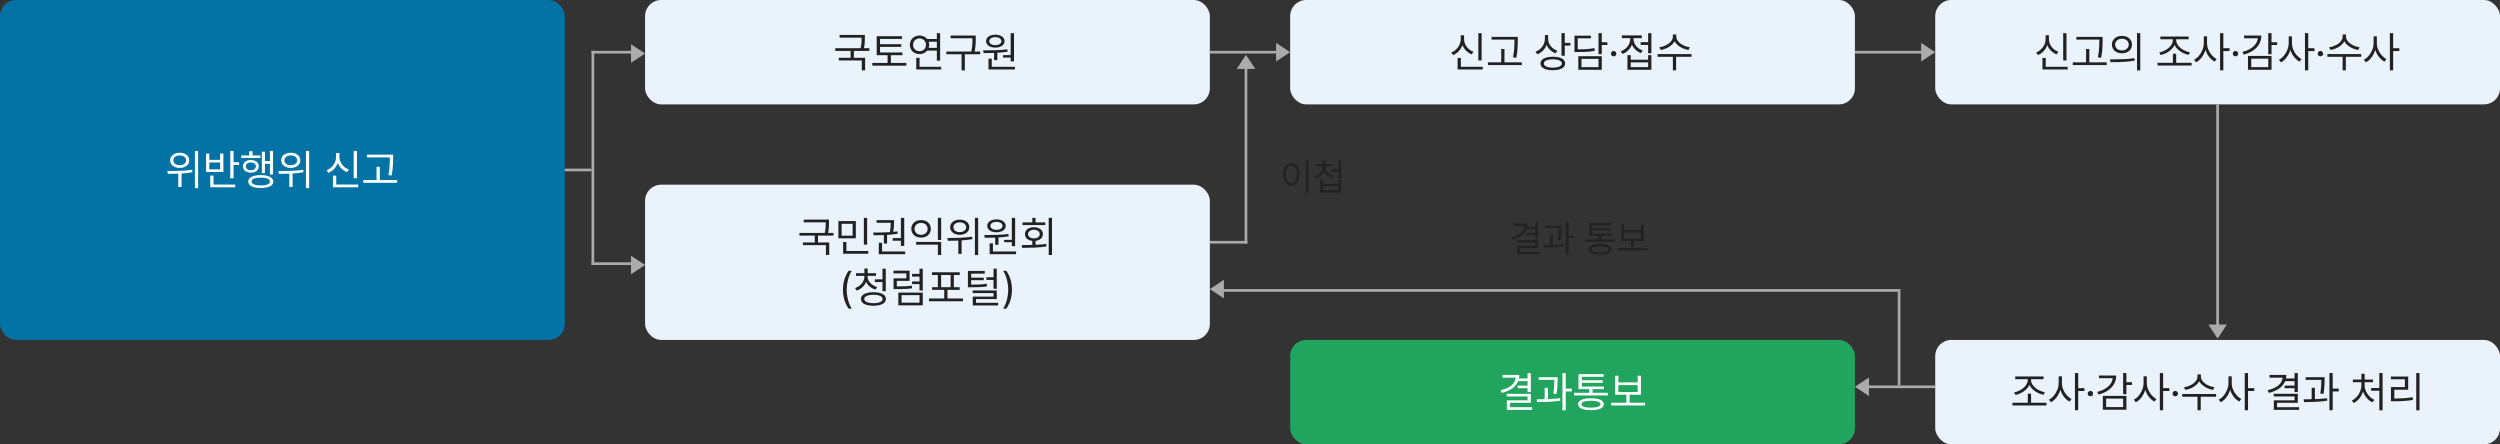 <svg width="934" height="166" viewBox="0 0 934 166" fill="none" xmlns="http://www.w3.org/2000/svg">
<rect x="0" y="0" width="934" height="166" fill="#333333" stroke="none"/>
<rect width="211" height="127" rx="6" fill="#0373A5"/>
<path d="M72.818 70.282V56.392H74.022V70.282H72.818ZM67.138 62.735C66.453 62.739 65.84 62.621 65.298 62.381C64.761 62.142 64.339 61.807 64.033 61.376C63.731 60.945 63.58 60.451 63.58 59.895C63.58 59.335 63.731 58.84 64.033 58.409C64.339 57.978 64.761 57.645 65.298 57.409C65.84 57.169 66.453 57.052 67.138 57.055C67.823 57.052 68.436 57.169 68.978 57.409C69.519 57.645 69.943 57.978 70.249 58.409C70.554 58.84 70.707 59.335 70.707 59.895C70.707 60.451 70.554 60.945 70.249 61.376C69.943 61.807 69.519 62.142 68.978 62.381C68.436 62.621 67.823 62.739 67.138 62.735ZM67.138 58.061C66.681 58.057 66.273 58.133 65.912 58.287C65.554 58.442 65.274 58.659 65.072 58.939C64.869 59.219 64.77 59.538 64.773 59.895C64.77 60.252 64.869 60.571 65.072 60.851C65.274 61.127 65.554 61.343 65.912 61.497C66.273 61.648 66.681 61.722 67.138 61.718C67.602 61.722 68.015 61.648 68.376 61.497C68.74 61.343 69.024 61.127 69.227 60.851C69.433 60.571 69.536 60.252 69.536 59.895C69.536 59.538 69.433 59.219 69.227 58.939C69.024 58.659 68.74 58.442 68.376 58.287C68.011 58.133 67.599 58.057 67.138 58.061ZM71.879 64.348C70.696 64.565 69.348 64.724 67.834 64.823V69.84H66.608V64.889C65.584 64.934 64.28 64.96 62.696 64.967L62.53 63.928C64.221 63.928 65.842 63.895 67.392 63.829C68.947 63.759 70.412 63.623 71.79 63.42L71.879 64.348ZM87.254 56.392V60.591H89.342V61.63H87.254V66.591H86.027V56.392H87.254ZM82.237 57.387H83.452V64.249H76.988V57.387H78.193V59.729H82.237V57.387ZM78.193 63.254H82.237V60.702H78.193V63.254ZM78.557 65.597H79.773V68.945H87.894V69.961H78.557V65.597ZM100.85 61.188H98.982V64.68H97.833V56.657H98.982V60.171H100.85V56.381H102.01V65.177H100.85V61.188ZM94.33 58.05H97.269V59.033H90.142V58.05H93.115V56.481H94.33V58.05ZM96.706 62.149C96.702 62.621 96.573 63.035 96.319 63.392C96.069 63.749 95.717 64.026 95.264 64.221C94.815 64.416 94.297 64.514 93.712 64.514C93.133 64.514 92.619 64.416 92.17 64.221C91.721 64.026 91.371 63.749 91.12 63.392C90.87 63.035 90.746 62.621 90.75 62.149C90.746 61.674 90.87 61.258 91.12 60.901C91.371 60.54 91.721 60.261 92.17 60.066C92.619 59.871 93.133 59.773 93.712 59.773C94.297 59.773 94.815 59.871 95.264 60.066C95.717 60.261 96.069 60.54 96.319 60.901C96.573 61.258 96.702 61.674 96.706 62.149ZM91.844 62.149C91.844 62.433 91.921 62.685 92.076 62.906C92.234 63.123 92.456 63.293 92.739 63.414C93.023 63.536 93.347 63.597 93.712 63.597C94.08 63.597 94.406 63.536 94.689 63.414C94.973 63.293 95.194 63.123 95.352 62.906C95.511 62.685 95.59 62.433 95.59 62.149C95.59 61.862 95.511 61.608 95.352 61.387C95.194 61.166 94.973 60.995 94.689 60.873C94.406 60.751 94.08 60.691 93.712 60.691C93.347 60.691 93.023 60.751 92.739 60.873C92.456 60.995 92.234 61.166 92.076 61.387C91.921 61.608 91.844 61.862 91.844 62.149ZM97.424 65.409C98.397 65.409 99.231 65.505 99.927 65.696C100.627 65.884 101.161 66.16 101.529 66.525C101.901 66.886 102.087 67.324 102.087 67.84C102.087 68.344 101.901 68.775 101.529 69.133C101.161 69.494 100.627 69.768 99.927 69.956C99.227 70.144 98.393 70.238 97.424 70.238C96.452 70.238 95.616 70.144 94.916 69.956C94.216 69.768 93.68 69.494 93.308 69.133C92.94 68.775 92.757 68.344 92.761 67.84C92.757 67.324 92.94 66.886 93.308 66.525C93.68 66.16 94.214 65.884 94.91 65.696C95.61 65.505 96.448 65.409 97.424 65.409ZM97.424 69.276C98.139 69.28 98.754 69.225 99.269 69.111C99.785 68.996 100.179 68.832 100.452 68.619C100.728 68.401 100.868 68.142 100.872 67.84C100.868 67.527 100.728 67.26 100.452 67.039C100.179 66.818 99.785 66.65 99.269 66.536C98.754 66.422 98.139 66.367 97.424 66.37C96.702 66.367 96.082 66.422 95.562 66.536C95.047 66.65 94.653 66.818 94.38 67.039C94.107 67.26 93.973 67.527 93.977 67.84C93.973 68.138 94.107 68.396 94.38 68.613C94.656 68.831 95.052 68.996 95.568 69.111C96.087 69.225 96.706 69.28 97.424 69.276ZM114.302 70.282V56.392H115.506V70.282H114.302ZM108.622 62.735C107.937 62.739 107.324 62.621 106.783 62.381C106.245 62.142 105.823 61.807 105.518 61.376C105.215 60.945 105.064 60.451 105.064 59.895C105.064 59.335 105.215 58.84 105.518 58.409C105.823 57.978 106.245 57.645 106.783 57.409C107.324 57.169 107.937 57.052 108.622 57.055C109.308 57.052 109.921 57.169 110.462 57.409C111.004 57.645 111.427 57.978 111.733 58.409C112.039 58.84 112.192 59.335 112.192 59.895C112.192 60.451 112.039 60.945 111.733 61.376C111.427 61.807 111.004 62.142 110.462 62.381C109.921 62.621 109.308 62.739 108.622 62.735ZM108.622 58.061C108.166 58.057 107.757 58.133 107.396 58.287C107.039 58.442 106.759 58.659 106.556 58.939C106.354 59.219 106.254 59.538 106.258 59.895C106.254 60.252 106.354 60.571 106.556 60.851C106.759 61.127 107.039 61.343 107.396 61.497C107.757 61.648 108.166 61.722 108.622 61.718C109.087 61.722 109.499 61.648 109.86 61.497C110.225 61.343 110.508 61.127 110.711 60.851C110.917 60.571 111.02 60.252 111.02 59.895C111.02 59.538 110.917 59.219 110.711 58.939C110.508 58.659 110.225 58.442 109.86 58.287C109.495 58.133 109.083 58.057 108.622 58.061ZM113.363 64.348C112.181 64.565 110.832 64.724 109.319 64.823V69.84H108.092V64.889C107.068 64.934 105.764 64.96 104.181 64.967L104.015 63.928C105.705 63.928 107.326 63.895 108.877 63.829C110.431 63.759 111.897 63.623 113.274 63.42L113.363 64.348ZM132.135 56.392H133.361V66.58H132.135V56.392ZM126.196 60.84C125.894 61.698 125.439 62.453 124.831 63.105C124.227 63.753 123.52 64.241 122.709 64.569L122.035 63.608C122.728 63.339 123.341 62.947 123.875 62.431C124.409 61.915 124.824 61.322 125.118 60.652C125.413 59.982 125.56 59.284 125.56 58.558V57.166H126.809V58.558C126.805 59.254 126.951 59.921 127.245 60.558C127.54 61.195 127.952 61.755 128.483 62.238C129.017 62.716 129.626 63.081 130.312 63.331L129.671 64.315C128.864 64.002 128.159 63.545 127.555 62.945C126.954 62.341 126.501 61.639 126.196 60.84ZM125.615 65.641V68.945H133.792V69.961H124.389V65.641H125.615ZM145.631 58.801H137.068V57.785H146.858V59.166V59.287C146.854 60.053 146.841 60.716 146.819 61.276C146.801 61.836 146.755 62.481 146.681 63.21C146.607 63.939 146.493 64.727 146.339 65.575L145.101 65.431C145.259 64.632 145.375 63.875 145.449 63.16C145.526 62.446 145.574 61.81 145.593 61.254C145.615 60.698 145.628 60.042 145.631 59.287V59.166V58.801ZM141.897 62.315V67.276H148.383V68.304H135.72V67.276H140.681V62.315H141.897Z" fill="white"/>
<rect x="241" width="211" height="39" rx="6" fill="#EAF3FB"/>
<path d="M324.782 19.022H319.003V21.586H323.202V26.271H321.964V22.591H313.378V21.586H317.787V19.022H312.064V18.017H321.539C321.697 17.269 321.797 16.604 321.837 16.022C321.878 15.437 321.898 14.783 321.898 14.061H313.677V13.055H323.113V14.061C323.113 14.786 323.093 15.444 323.052 16.033C323.016 16.619 322.92 17.28 322.765 18.017H324.782V19.022ZM332.831 20.613V23.508H338.61V24.525H325.892V23.508H331.604V20.613H327.538V13.519H336.986V14.536H328.776V16.514H336.687V17.508H328.776V19.608H337.14V20.613H332.831ZM346.41 18.901C346.083 19.313 345.67 19.635 345.173 19.867C344.676 20.099 344.132 20.215 343.543 20.215C342.858 20.215 342.241 20.068 341.692 19.773C341.143 19.475 340.712 19.063 340.399 18.536C340.09 18.009 339.937 17.413 339.941 16.746C339.937 16.079 340.09 15.482 340.399 14.956C340.712 14.425 341.143 14.013 341.692 13.718C342.241 13.42 342.858 13.269 343.543 13.265C344.129 13.269 344.666 13.385 345.156 13.613C345.65 13.842 346.062 14.16 346.394 14.569H350.007V12.392H351.234V22.657H350.007V18.901H346.41ZM341.112 16.746C341.112 17.203 341.215 17.613 341.421 17.978C341.631 18.339 341.921 18.622 342.289 18.829C342.661 19.031 343.079 19.133 343.543 19.133C343.996 19.133 344.405 19.031 344.77 18.829C345.138 18.622 345.427 18.339 345.637 17.978C345.847 17.613 345.952 17.203 345.952 16.746C345.952 16.293 345.847 15.886 345.637 15.525C345.427 15.164 345.138 14.88 344.77 14.674C344.405 14.468 343.996 14.363 343.543 14.359C343.079 14.363 342.661 14.468 342.289 14.674C341.921 14.877 341.631 15.16 341.421 15.525C341.215 15.886 341.112 16.293 341.112 16.746ZM350.007 15.586H346.946C347.072 15.954 347.134 16.341 347.134 16.746C347.134 17.133 347.073 17.512 346.952 17.884H350.007V15.586ZM343.543 21.586V24.945H351.62V25.961H342.316V21.586H343.543ZM366.211 19.254V20.271H360.465V26.293H359.239V20.271H353.548V19.254H362.885C363.018 18.635 363.115 18.052 363.178 17.503C363.24 16.954 363.279 16.464 363.294 16.033C363.309 15.598 363.316 15.088 363.316 14.503V14.304H355.139V13.287H364.531V14.503C364.531 15.096 364.524 15.608 364.509 16.039C364.498 16.47 364.463 16.959 364.404 17.508C364.345 18.053 364.255 18.635 364.134 19.254H366.211ZM374.724 21.497V20.602H377.586V12.392H378.824V22.945H377.586V21.497H374.724ZM371.862 17.785C371.181 17.785 370.579 17.687 370.056 17.492C369.536 17.297 369.133 17.017 368.846 16.652C368.558 16.287 368.415 15.862 368.415 15.376C368.415 14.897 368.558 14.475 368.846 14.111C369.133 13.742 369.538 13.459 370.061 13.26C370.584 13.057 371.185 12.956 371.862 12.956C372.533 12.956 373.127 13.057 373.647 13.26C374.166 13.459 374.569 13.742 374.857 14.111C375.148 14.475 375.295 14.897 375.299 15.376C375.295 15.862 375.148 16.287 374.857 16.652C374.569 17.013 374.166 17.293 373.647 17.492C373.131 17.687 372.536 17.785 371.862 17.785ZM371.862 13.884C371.413 13.88 371.015 13.941 370.669 14.066C370.323 14.191 370.054 14.368 369.862 14.597C369.674 14.821 369.582 15.081 369.586 15.376C369.582 15.674 369.674 15.935 369.862 16.16C370.054 16.385 370.323 16.56 370.669 16.685C371.015 16.807 371.413 16.867 371.862 16.867C372.297 16.867 372.685 16.807 373.028 16.685C373.371 16.56 373.638 16.385 373.829 16.16C374.024 15.935 374.124 15.674 374.127 15.376C374.124 15.081 374.024 14.821 373.829 14.597C373.638 14.368 373.371 14.191 373.028 14.066C372.685 13.941 372.297 13.88 371.862 13.884ZM371.376 22.459V19.773C370.426 19.81 369.347 19.829 368.138 19.829H367.464L367.299 18.823C369.133 18.816 370.77 18.788 372.21 18.74C373.654 18.689 375.03 18.58 376.337 18.414L376.426 19.309C375.273 19.494 373.999 19.628 372.603 19.713V22.459H371.376ZM370.525 21.906V24.945H379.166V25.961H369.299V21.906H370.525Z" fill="#222222"/>
<rect x="482" width="211" height="39" rx="6" fill="#EAF3FB"/>
<path d="M552.307 12.392H553.533V22.58H552.307V12.392ZM546.367 16.84C546.065 17.698 545.61 18.453 545.003 19.105C544.399 19.753 543.692 20.241 542.881 20.569L542.207 19.608C542.9 19.339 543.513 18.947 544.047 18.431C544.581 17.915 544.995 17.322 545.29 16.652C545.585 15.982 545.732 15.284 545.732 14.558V13.166H546.981V14.558C546.977 15.254 547.122 15.921 547.417 16.558C547.712 17.195 548.124 17.755 548.655 18.238C549.189 18.716 549.798 19.081 550.483 19.331L549.843 20.315C549.036 20.002 548.331 19.545 547.727 18.945C547.126 18.341 546.673 17.639 546.367 16.84ZM545.787 21.641V24.945H553.964V25.961H544.561V21.641H545.787ZM565.803 14.801H557.24V13.784H567.03V15.166V15.287C567.026 16.053 567.013 16.716 566.991 17.276C566.973 17.836 566.927 18.481 566.853 19.21C566.779 19.939 566.665 20.727 566.51 21.575L565.273 21.431C565.431 20.632 565.547 19.875 565.621 19.16C565.698 18.446 565.746 17.81 565.765 17.254C565.787 16.698 565.8 16.042 565.803 15.287V15.166V14.801ZM562.068 18.315V23.276H568.555V24.304H555.892V23.276H560.853V18.315H562.068ZM584.597 12.381V16.006H586.686V17.033H584.597V20.834H583.371V12.381H584.597ZM577.807 16.746C577.509 17.567 577.06 18.285 576.459 18.901C575.859 19.516 575.153 19.98 574.343 20.293L573.68 19.309C574.373 19.052 574.98 18.685 575.503 18.21C576.03 17.731 576.439 17.177 576.73 16.547C577.021 15.913 577.168 15.243 577.172 14.536V13.099H578.376V14.624C578.376 15.243 578.522 15.84 578.813 16.414C579.107 16.989 579.516 17.495 580.039 17.934C580.562 18.372 581.157 18.705 581.824 18.934L581.161 19.906C580.395 19.626 579.719 19.212 579.133 18.663C578.551 18.11 578.109 17.471 577.807 16.746ZM580.144 21.188C581.091 21.188 581.907 21.287 582.592 21.486C583.281 21.685 583.807 21.974 584.172 22.354C584.537 22.729 584.719 23.18 584.719 23.707C584.719 24.241 584.537 24.698 584.172 25.077C583.807 25.457 583.281 25.744 582.592 25.939C581.907 26.138 581.091 26.238 580.144 26.238C579.19 26.238 578.367 26.138 577.675 25.939C576.986 25.74 576.457 25.451 576.089 25.072C575.721 24.696 575.537 24.241 575.537 23.707C575.537 23.18 575.721 22.729 576.089 22.354C576.457 21.974 576.988 21.685 577.68 21.486C578.373 21.287 579.194 21.188 580.144 21.188ZM580.144 25.265C580.844 25.262 581.446 25.197 581.951 25.072C582.459 24.95 582.848 24.773 583.117 24.541C583.389 24.309 583.525 24.031 583.525 23.707C583.525 23.394 583.389 23.122 583.117 22.89C582.848 22.657 582.459 22.481 581.951 22.359C581.443 22.234 580.84 22.171 580.144 22.171C579.448 22.171 578.846 22.234 578.338 22.359C577.829 22.481 577.439 22.657 577.166 22.89C576.894 23.122 576.759 23.394 576.763 23.707C576.759 24.031 576.892 24.309 577.161 24.541C577.433 24.773 577.824 24.95 578.332 25.072C578.84 25.197 579.444 25.262 580.144 25.265ZM598.425 15.784H600.514V16.812H598.425V20.26H597.199V12.381H598.425V15.784ZM595.829 18.967C594.893 19.158 593.956 19.285 593.017 19.348C592.081 19.411 590.842 19.442 589.298 19.442H588.227V13.32H594.37V14.326H589.442V18.425H589.657C591.009 18.425 592.127 18.392 593.011 18.326C593.899 18.26 594.786 18.138 595.674 17.961L595.829 18.967ZM598.425 26.072H589.652V20.989H598.425V26.072ZM597.21 21.983H590.856V25.077H597.21V21.983ZM602.861 21.055C602.681 21.055 602.511 21.011 602.353 20.923C602.198 20.831 602.075 20.707 601.983 20.552C601.894 20.398 601.852 20.23 601.856 20.05C601.852 19.869 601.894 19.702 601.983 19.547C602.075 19.392 602.198 19.271 602.353 19.182C602.511 19.09 602.681 19.044 602.861 19.044C603.042 19.044 603.209 19.09 603.364 19.182C603.519 19.271 603.64 19.392 603.729 19.547C603.821 19.702 603.867 19.869 603.867 20.05C603.867 20.23 603.821 20.398 603.729 20.552C603.64 20.707 603.519 20.831 603.364 20.923C603.209 21.011 603.042 21.055 602.861 21.055ZM615.741 15.751V12.381H616.957V19.928H615.741V16.779H612.924V15.751H615.741ZM609.686 16.674C609.384 17.477 608.924 18.182 608.305 18.79C607.69 19.398 606.972 19.851 606.15 20.149L605.509 19.188C606.191 18.941 606.799 18.586 607.333 18.122C607.87 17.657 608.29 17.123 608.592 16.519C608.894 15.912 609.045 15.284 609.045 14.635V14.238H605.907V13.221H613.388V14.238H610.283V14.635C610.283 15.225 610.427 15.801 610.714 16.365C611.005 16.928 611.408 17.429 611.924 17.867C612.443 18.306 613.038 18.639 613.708 18.867L613.067 19.829C612.29 19.545 611.607 19.129 611.018 18.58C610.432 18.028 609.988 17.392 609.686 16.674ZM609.244 22.326H615.741V20.591H616.957V26.083H608.018V20.591H609.244V22.326ZM609.244 25.077H615.741V23.309H609.244V25.077ZM625.625 15.409C625.338 15.965 624.925 16.47 624.387 16.923C623.853 17.372 623.245 17.746 622.564 18.044C621.883 18.343 621.175 18.554 620.443 18.68L619.934 17.674C620.781 17.556 621.594 17.304 622.371 16.917C623.148 16.53 623.778 16.053 624.26 15.486C624.743 14.915 624.984 14.311 624.984 13.674V12.879H626.255V13.674C626.255 14.3 626.496 14.899 626.978 15.47C627.465 16.041 628.098 16.521 628.879 16.912C629.66 17.302 630.472 17.556 631.315 17.674L630.818 18.68C630.085 18.558 629.376 18.346 628.691 18.044C628.01 17.742 627.4 17.366 626.862 16.917C626.325 16.464 625.912 15.961 625.625 15.409ZM619.282 20.204H631.945V21.232H626.188V26.271H624.984V21.232H619.282V20.204Z" fill="#222222"/>
<rect x="723" width="211" height="39" rx="6" fill="#EAF3FB"/>
<path d="M770.807 12.392H772.033V22.58H770.807V12.392ZM764.867 16.84C764.565 17.698 764.11 18.453 763.503 19.105C762.899 19.753 762.192 20.241 761.381 20.569L760.707 19.608C761.4 19.339 762.013 18.947 762.547 18.431C763.081 17.915 763.495 17.322 763.79 16.652C764.085 15.982 764.232 15.284 764.232 14.558V13.166H765.481V14.558C765.477 15.254 765.622 15.921 765.917 16.558C766.212 17.195 766.624 17.755 767.155 18.238C767.689 18.716 768.298 19.081 768.983 19.331L768.343 20.315C767.536 20.002 766.831 19.545 766.227 18.945C765.626 18.341 765.173 17.639 764.867 16.84ZM764.287 21.641V24.945H772.464V25.961H763.061V21.641H764.287ZM784.303 14.801H775.74V13.784H785.53V15.166V15.287C785.526 16.053 785.513 16.716 785.491 17.276C785.473 17.836 785.427 18.481 785.353 19.21C785.279 19.939 785.165 20.727 785.01 21.575L783.773 21.431C783.931 20.632 784.047 19.875 784.121 19.16C784.198 18.446 784.246 17.81 784.265 17.254C784.287 16.698 784.3 16.042 784.303 15.287V15.166V14.801ZM780.568 18.315V23.276H787.055V24.304H774.392V23.276H779.353V18.315H780.568ZM798.386 12.381H799.612V26.293H798.386V12.381ZM792.761 13.398C793.483 13.398 794.128 13.536 794.695 13.812C795.262 14.085 795.704 14.468 796.021 14.961C796.341 15.455 796.503 16.02 796.507 16.657C796.503 17.295 796.341 17.86 796.021 18.354C795.704 18.847 795.262 19.232 794.695 19.508C794.128 19.781 793.483 19.917 792.761 19.917C792.039 19.917 791.393 19.781 790.822 19.508C790.251 19.232 789.805 18.847 789.485 18.354C789.168 17.856 789.012 17.291 789.015 16.657C789.012 16.024 789.168 15.46 789.485 14.967C789.805 14.47 790.251 14.085 790.822 13.812C791.393 13.536 792.039 13.398 792.761 13.398ZM792.761 14.47C792.271 14.47 791.833 14.562 791.446 14.746C791.06 14.93 790.758 15.19 790.54 15.525C790.323 15.856 790.216 16.234 790.22 16.657C790.216 17.081 790.323 17.46 790.54 17.796C790.758 18.127 791.06 18.385 791.446 18.569C791.833 18.753 792.271 18.845 792.761 18.845C793.247 18.845 793.682 18.753 794.065 18.569C794.452 18.385 794.754 18.127 794.971 17.796C795.192 17.46 795.303 17.081 795.303 16.657C795.303 16.234 795.192 15.856 794.971 15.525C794.754 15.19 794.452 14.93 794.065 14.746C793.682 14.562 793.247 14.47 792.761 14.47ZM788.297 22.182H789.12C790.671 22.182 792.141 22.151 793.529 22.088C794.918 22.026 796.231 21.902 797.468 21.718L797.568 22.624C796.588 22.808 795.57 22.945 794.513 23.033C793.459 23.122 792.474 23.177 791.557 23.199C790.643 23.221 789.612 23.232 788.463 23.232L788.297 22.182ZM806.693 19.586C807.489 19.446 808.279 19.151 809.064 18.702C809.852 18.252 810.498 17.703 811.003 17.055C811.511 16.403 811.765 15.726 811.765 15.022V14.68H807.113V13.641H817.688V14.68H813.036V15.022C813.036 15.726 813.29 16.4 813.798 17.044C814.31 17.689 814.964 18.232 815.76 18.674C816.555 19.112 817.36 19.398 818.174 19.53L817.666 20.503C816.944 20.359 816.235 20.118 815.539 19.779C814.846 19.436 814.224 19.013 813.671 18.508C813.119 18 812.699 17.436 812.412 16.818C812.124 17.44 811.704 18.009 811.152 18.525C810.603 19.037 809.984 19.468 809.296 19.818C808.607 20.164 807.909 20.411 807.202 20.558L806.693 19.586ZM813.025 20.072V23.453H818.782V24.481H806.064V23.453H811.798V20.072H813.025ZM830.643 18.017H832.963V19.077H830.643V26.271H829.417V12.381H830.643V18.017ZM824.555 16.116C824.551 16.912 824.709 17.705 825.03 18.497C825.35 19.289 825.785 19.998 826.334 20.624C826.886 21.25 827.49 21.726 828.146 22.05L827.383 23.033C826.879 22.768 826.404 22.416 825.958 21.978C825.516 21.536 825.124 21.033 824.781 20.47C824.442 19.902 824.17 19.298 823.963 18.657C823.757 19.335 823.479 19.976 823.129 20.58C822.783 21.184 822.382 21.72 821.925 22.188C821.468 22.652 820.982 23.022 820.466 23.298L819.693 22.315C820.359 21.983 820.971 21.49 821.527 20.834C822.083 20.175 822.523 19.431 822.847 18.602C823.172 17.773 823.335 16.945 823.339 16.116V13.586H824.555V16.116ZM835.189 21.055C835.009 21.055 834.839 21.011 834.681 20.923C834.526 20.831 834.403 20.707 834.311 20.552C834.223 20.398 834.18 20.23 834.184 20.05C834.18 19.869 834.223 19.702 834.311 19.547C834.403 19.392 834.526 19.271 834.681 19.182C834.839 19.09 835.009 19.044 835.189 19.044C835.37 19.044 835.537 19.09 835.692 19.182C835.847 19.271 835.968 19.392 836.057 19.547C836.149 19.702 836.195 19.869 836.195 20.05C836.195 20.23 836.149 20.398 836.057 20.552C835.968 20.707 835.847 20.831 835.692 20.923C835.537 21.011 835.37 21.055 835.189 21.055ZM848.644 15.784H850.733V16.801H848.644V20.271H847.418V12.381H848.644V15.784ZM844.843 13.287C844.839 14.44 844.576 15.486 844.053 16.425C843.534 17.361 842.782 18.166 841.799 18.84C840.819 19.51 839.642 20.031 838.268 20.403L837.771 19.42C838.906 19.114 839.887 18.711 840.716 18.21C841.548 17.705 842.202 17.123 842.677 16.464C843.156 15.801 843.438 15.081 843.523 14.304H838.39V13.287H844.843ZM848.644 26.072H839.838V20.901H848.644V26.072ZM847.429 21.928H841.064V25.077H847.429V21.928ZM862.362 18.017H864.682V19.077H862.362V26.271H861.135V12.381H862.362V18.017ZM856.273 16.116C856.27 16.912 856.428 17.705 856.749 18.497C857.069 19.289 857.504 19.998 858.052 20.624C858.605 21.25 859.209 21.726 859.865 22.05L859.102 23.033C858.598 22.768 858.122 22.416 857.677 21.978C857.235 21.536 856.842 21.033 856.5 20.47C856.161 19.902 855.888 19.298 855.682 18.657C855.476 19.335 855.198 19.976 854.848 20.58C854.502 21.184 854.1 21.72 853.644 22.188C853.187 22.652 852.701 23.022 852.185 23.298L851.412 22.315C852.078 21.983 852.69 21.49 853.246 20.834C853.802 20.175 854.242 19.431 854.566 18.602C854.89 17.773 855.054 16.945 855.058 16.116V13.586H856.273V16.116ZM866.908 21.055C866.728 21.055 866.558 21.011 866.4 20.923C866.245 20.831 866.122 20.707 866.03 20.552C865.941 20.398 865.899 20.23 865.903 20.05C865.899 19.869 865.941 19.702 866.03 19.547C866.122 19.392 866.245 19.271 866.4 19.182C866.558 19.09 866.728 19.044 866.908 19.044C867.089 19.044 867.256 19.09 867.411 19.182C867.566 19.271 867.687 19.392 867.776 19.547C867.868 19.702 867.914 19.869 867.914 20.05C867.914 20.23 867.868 20.398 867.776 20.552C867.687 20.707 867.566 20.831 867.411 20.923C867.256 21.011 867.089 21.055 866.908 21.055ZM875.844 15.409C875.556 15.965 875.144 16.47 874.606 16.923C874.072 17.372 873.464 17.746 872.783 18.044C872.101 18.343 871.394 18.554 870.661 18.68L870.153 17.674C871 17.556 871.812 17.304 872.589 16.917C873.367 16.53 873.996 16.053 874.479 15.486C874.961 14.915 875.203 14.311 875.203 13.674V12.879H876.473V13.674C876.473 14.3 876.715 14.899 877.197 15.47C877.683 16.041 878.317 16.521 879.098 16.912C879.879 17.302 880.691 17.556 881.534 17.674L881.037 18.68C880.304 18.558 879.595 18.346 878.91 18.044C878.228 17.742 877.619 17.366 877.081 16.917C876.543 16.464 876.131 15.961 875.844 15.409ZM869.501 20.204H882.164V21.232H876.407V26.271H875.203V21.232H869.501V20.204ZM894.081 18.017H896.401V19.077H894.081V26.271H892.854V12.381H894.081V18.017ZM887.992 16.116C887.988 16.912 888.147 17.705 888.467 18.497C888.788 19.289 889.222 19.998 889.771 20.624C890.324 21.25 890.928 21.726 891.583 22.05L890.821 23.033C890.316 22.768 889.841 22.416 889.395 21.978C888.953 21.536 888.561 21.033 888.219 20.47C887.88 19.902 887.607 19.298 887.401 18.657C887.195 19.335 886.917 19.976 886.567 20.58C886.221 21.184 885.819 21.72 885.362 22.188C884.906 22.652 884.419 23.022 883.904 23.298L883.13 22.315C883.797 21.983 884.408 21.49 884.965 20.834C885.521 20.175 885.961 19.431 886.285 18.602C886.609 17.773 886.773 16.945 886.777 16.116V13.586H887.992V16.116Z" fill="#222222"/>
<rect x="241" y="69" width="211" height="58" rx="6" fill="#EAF3FB"/>
<path d="M311.383 88.022H305.604V90.586H309.803V95.271H308.566V91.591H299.98V90.586H304.389V88.022H298.665V87.017H308.14C308.299 86.269 308.398 85.604 308.439 85.022C308.479 84.436 308.499 83.783 308.499 83.061H300.278V82.055H309.715V83.061C309.715 83.786 309.695 84.444 309.654 85.033C309.617 85.619 309.521 86.28 309.367 87.017H311.383V88.022ZM322.736 81.392H323.963V91.381H322.736V81.392ZM313.223 82.597H319.742V89.039H313.223V82.597ZM314.427 88.044H318.537V83.602H314.427V88.044ZM316.217 90.409V93.779H324.394V94.796H314.99V90.409H316.217ZM333.515 89.934V88.939H336.575V81.392H337.824V91.889H336.575V89.934H333.515ZM330.2 90.972V87.829C329.121 87.877 327.854 87.901 326.399 87.901L326.222 86.884C327.364 86.884 328.443 86.873 329.459 86.851C330.476 86.829 331.48 86.784 332.471 86.718C332.585 86.037 332.664 85.42 332.708 84.867C332.752 84.311 332.78 83.768 332.791 83.238H327.482V82.232H334.012V82.784C334.012 83.381 333.994 83.976 333.957 84.569C333.924 85.162 333.841 85.845 333.708 86.619C334.316 86.556 334.848 86.494 335.305 86.431L335.393 87.326C334.262 87.517 332.936 87.665 331.415 87.768V90.972H330.2ZM329.537 90.718V93.945H338.167V94.961H328.31V90.718H329.537ZM350.393 81.381H351.619V89.646H350.393V81.381ZM344.116 82.221C344.812 82.217 345.437 82.354 345.989 82.63C346.542 82.906 346.973 83.293 347.282 83.79C347.595 84.287 347.752 84.855 347.752 85.492C347.752 86.129 347.595 86.698 347.282 87.199C346.973 87.696 346.542 88.083 345.989 88.359C345.437 88.635 344.812 88.773 344.116 88.773C343.42 88.773 342.794 88.635 342.238 88.359C341.685 88.083 341.253 87.696 340.94 87.199C340.626 86.698 340.47 86.129 340.47 85.492C340.47 84.858 340.626 84.293 340.94 83.796C341.253 83.295 341.685 82.906 342.238 82.63C342.794 82.354 343.42 82.217 344.116 82.221ZM344.116 83.271C343.645 83.271 343.223 83.365 342.851 83.552C342.479 83.74 342.188 84.004 341.978 84.343C341.772 84.678 341.671 85.061 341.674 85.492C341.671 85.926 341.772 86.315 341.978 86.657C342.188 86.996 342.479 87.26 342.851 87.448C343.223 87.635 343.645 87.727 344.116 87.724C344.584 87.727 345.002 87.635 345.37 87.448C345.742 87.26 346.033 86.996 346.243 86.657C346.453 86.315 346.558 85.926 346.558 85.492C346.558 85.061 346.453 84.678 346.243 84.343C346.033 84.004 345.742 83.74 345.37 83.552C345.002 83.365 344.584 83.271 344.116 83.271ZM342.271 90.398H351.619V95.271H350.393V91.414H342.271V90.398ZM364.232 95.282V81.392H365.436V95.282H364.232ZM358.552 87.735C357.867 87.739 357.254 87.621 356.712 87.381C356.175 87.142 355.753 86.807 355.447 86.376C355.145 85.945 354.994 85.451 354.994 84.895C354.994 84.335 355.145 83.84 355.447 83.409C355.753 82.978 356.175 82.645 356.712 82.409C357.254 82.169 357.867 82.052 358.552 82.055C359.237 82.052 359.851 82.169 360.392 82.409C360.933 82.645 361.357 82.978 361.663 83.409C361.968 83.84 362.121 84.335 362.121 84.895C362.121 85.451 361.968 85.945 361.663 86.376C361.357 86.807 360.933 87.142 360.392 87.381C359.851 87.621 359.237 87.739 358.552 87.735ZM358.552 83.061C358.095 83.057 357.687 83.133 357.326 83.287C356.968 83.442 356.688 83.659 356.486 83.939C356.283 84.219 356.184 84.538 356.188 84.895C356.184 85.252 356.283 85.571 356.486 85.851C356.688 86.127 356.968 86.343 357.326 86.497C357.687 86.648 358.095 86.722 358.552 86.718C359.016 86.722 359.429 86.648 359.79 86.497C360.154 86.343 360.438 86.127 360.641 85.851C360.847 85.571 360.95 85.252 360.95 84.895C360.95 84.538 360.847 84.219 360.641 83.939C360.438 83.659 360.154 83.442 359.79 83.287C359.425 83.133 359.013 83.057 358.552 83.061ZM363.293 89.348C362.11 89.565 360.762 89.724 359.248 89.823V94.84H358.022V89.889C356.998 89.934 355.694 89.96 354.11 89.967L353.944 88.928C355.635 88.928 357.256 88.895 358.806 88.829C360.361 88.759 361.827 88.623 363.204 88.42L363.293 89.348ZM375.154 90.497V89.602H378.016V81.392H379.253V91.945H378.016V90.497H375.154ZM372.292 86.784C371.611 86.784 371.008 86.687 370.485 86.492C369.966 86.296 369.563 86.017 369.275 85.652C368.988 85.287 368.844 84.862 368.844 84.376C368.844 83.897 368.988 83.475 369.275 83.111C369.563 82.742 369.968 82.459 370.491 82.26C371.014 82.057 371.614 81.956 372.292 81.956C372.962 81.956 373.557 82.057 374.076 82.26C374.596 82.459 374.999 82.742 375.286 83.111C375.577 83.475 375.725 83.897 375.728 84.376C375.725 84.862 375.577 85.287 375.286 85.652C374.999 86.013 374.596 86.293 374.076 86.492C373.561 86.687 372.966 86.784 372.292 86.784ZM372.292 82.884C371.843 82.88 371.445 82.941 371.099 83.066C370.752 83.192 370.483 83.368 370.292 83.597C370.104 83.821 370.012 84.081 370.016 84.376C370.012 84.674 370.104 84.936 370.292 85.16C370.483 85.385 370.752 85.56 371.099 85.685C371.445 85.807 371.843 85.867 372.292 85.867C372.727 85.867 373.115 85.807 373.458 85.685C373.8 85.56 374.067 85.385 374.259 85.16C374.454 84.936 374.553 84.674 374.557 84.376C374.553 84.081 374.454 83.821 374.259 83.597C374.067 83.368 373.8 83.192 373.458 83.066C373.115 82.941 372.727 82.88 372.292 82.884ZM371.806 91.459V88.773C370.855 88.81 369.776 88.829 368.568 88.829H367.894L367.728 87.823C369.563 87.816 371.2 87.788 372.64 87.74C374.084 87.689 375.459 87.58 376.767 87.414L376.855 88.309C375.703 88.494 374.428 88.628 373.032 88.713V91.459H371.806ZM370.955 90.906V93.945H379.596V94.961H369.728V90.906H370.955ZM391.8 95.271V81.381H393.026V95.271H391.8ZM386.894 83.094H390.518V84.088H382.01V83.094H385.667V81.392H386.894V83.094ZM386.894 91.459C388.352 91.392 389.682 91.282 390.882 91.127L390.982 92.066C389.601 92.287 388.166 92.433 386.678 92.503C385.19 92.573 383.597 92.608 381.899 92.608L381.711 91.569H381.877C383.549 91.554 384.812 91.532 385.667 91.503V89.995C385.111 89.936 384.626 89.794 384.214 89.569C383.801 89.344 383.483 89.053 383.258 88.696C383.033 88.335 382.923 87.926 382.927 87.47C382.923 86.954 383.059 86.501 383.336 86.111C383.612 85.72 384 85.418 384.501 85.204C385.006 84.991 385.59 84.884 386.253 84.884C386.919 84.884 387.507 84.991 388.015 85.204C388.523 85.418 388.917 85.72 389.197 86.111C389.481 86.501 389.623 86.954 389.623 87.47C389.623 87.923 389.51 88.328 389.286 88.685C389.061 89.042 388.743 89.333 388.33 89.558C387.921 89.779 387.442 89.921 386.894 89.983V91.459ZM384.076 87.47C384.072 87.786 384.162 88.064 384.347 88.304C384.531 88.543 384.789 88.729 385.12 88.862C385.452 88.991 385.829 89.053 386.253 89.05C386.684 89.053 387.065 88.991 387.396 88.862C387.731 88.729 387.991 88.543 388.175 88.304C388.359 88.064 388.452 87.786 388.452 87.47C388.452 87.149 388.359 86.867 388.175 86.624C387.991 86.377 387.731 86.186 387.396 86.05C387.065 85.913 386.684 85.845 386.253 85.845C385.829 85.845 385.452 85.913 385.12 86.05C384.789 86.186 384.531 86.377 384.347 86.624C384.162 86.867 384.072 87.149 384.076 87.47ZM314.927 108.238C314.927 105.56 315.63 103.203 317.037 101.166H318.23C317.877 101.648 317.555 102.28 317.264 103.061C316.973 103.838 316.742 104.681 316.573 105.591C316.404 106.497 316.319 107.379 316.319 108.238C316.319 109.096 316.404 109.98 316.573 110.89C316.742 111.796 316.973 112.637 317.264 113.414C317.555 114.195 317.877 114.827 318.23 115.309H317.037C315.63 113.273 314.927 110.915 314.927 108.238ZM323.568 105.298C323.269 106.061 322.812 106.727 322.197 107.298C321.586 107.869 320.87 108.293 320.048 108.569L319.451 107.619C320.129 107.39 320.731 107.061 321.258 106.63C321.785 106.199 322.195 105.7 322.49 105.133C322.785 104.565 322.932 103.972 322.932 103.354V103.066H319.794V102.072H322.932V100.315H324.17V102.072H327.275V103.066H324.148V103.354C324.148 103.921 324.299 104.466 324.601 104.989C324.906 105.508 325.328 105.965 325.866 106.359C326.404 106.75 327.013 107.044 327.695 107.243L327.098 108.204C326.288 107.961 325.575 107.587 324.96 107.083C324.345 106.575 323.881 105.98 323.568 105.298ZM326.844 105.376V104.359H329.695V100.381H330.921V108.801H329.695V105.376H326.844ZM326.313 109.166C327.275 109.166 328.103 109.265 328.8 109.464C329.496 109.663 330.03 109.952 330.402 110.331C330.777 110.707 330.965 111.162 330.965 111.696C330.965 112.23 330.777 112.687 330.402 113.066C330.03 113.449 329.494 113.74 328.794 113.939C328.098 114.138 327.271 114.238 326.313 114.238C325.352 114.238 324.521 114.138 323.822 113.939C323.122 113.74 322.586 113.449 322.214 113.066C321.842 112.687 321.658 112.23 321.661 111.696C321.658 111.162 321.842 110.707 322.214 110.331C322.586 109.952 323.12 109.663 323.816 109.464C324.516 109.265 325.348 109.166 326.313 109.166ZM326.313 113.265C327.021 113.265 327.632 113.201 328.148 113.072C328.663 112.947 329.059 112.766 329.335 112.53C329.612 112.295 329.75 112.017 329.75 111.696C329.75 111.372 329.612 111.094 329.335 110.862C329.059 110.626 328.663 110.446 328.148 110.32C327.632 110.195 327.021 110.131 326.313 110.127C325.602 110.131 324.989 110.195 324.474 110.32C323.958 110.446 323.562 110.626 323.286 110.862C323.009 111.094 322.873 111.372 322.877 111.696C322.873 112.017 323.009 112.295 323.286 112.53C323.562 112.766 323.958 112.947 324.474 113.072C324.993 113.201 325.606 113.265 326.313 113.265ZM343.523 102.326V100.392H344.749V108.547H343.523V106.16H340.749V105.144H343.523V103.343H340.749V102.326H343.523ZM340.76 107.696C340.013 107.821 339.274 107.904 338.545 107.945C337.816 107.985 336.843 108.006 335.628 108.006H334.816H333.832V103.983H338.606V102.138H333.799V101.122H339.821V104.934H335.048V107C336.466 107 337.56 106.982 338.329 106.945C339.103 106.904 339.88 106.82 340.661 106.691L340.76 107.696ZM344.749 114.072H335.611V109.309H344.749V114.072ZM343.534 110.271H336.827V113.077H343.534V110.271ZM353.97 108.304V111.497H359.782V112.547H347.064V111.497H352.765V108.304H348.213V107.309H350.39V102.746H348.191V101.729H358.566V102.746H356.356V107.309H358.533V108.304H353.97ZM355.152 102.746H351.605V107.309H355.152V102.746ZM372.394 107.884H371.179V104.58H368.505V103.575H371.179V100.381H372.394V107.884ZM368.759 106.978C367.882 107.129 367.017 107.227 366.162 107.271C365.312 107.311 364.133 107.331 362.626 107.331H361.61V101.232H367.908V102.249H362.825V103.729H367.533V104.691H362.825V106.337C364.203 106.337 365.304 106.315 366.129 106.271C366.958 106.223 367.798 106.127 368.649 105.983L368.759 106.978ZM364.638 111.729V113.133H372.925V114.116H363.422V110.801H371.179V109.497H363.389V108.514H372.394V111.729H364.638ZM378.068 108.238C378.068 110.915 377.364 113.273 375.957 115.309H374.764C375.118 114.827 375.44 114.195 375.731 113.414C376.022 112.637 376.252 111.796 376.421 110.89C376.591 109.98 376.676 109.096 376.676 108.238C376.676 107.379 376.591 106.497 376.421 105.591C376.252 104.681 376.022 103.838 375.731 103.061C375.44 102.28 375.118 101.648 374.764 101.166H375.957C377.364 103.203 378.068 105.56 378.068 108.238Z" fill="#222222"/>
<rect x="482" y="127" width="211" height="39" rx="6" fill="#20A45E"/>
<path d="M567.186 142.387C566.759 143.47 566.024 144.383 564.982 145.127C563.94 145.867 562.639 146.424 561.081 146.796L560.639 145.779C561.77 145.517 562.742 145.162 563.556 144.713C564.37 144.263 565.004 143.735 565.457 143.127C565.914 142.516 566.179 141.838 566.253 141.094H561.347V140.077H567.612C567.612 140.541 567.568 140.983 567.479 141.403H570.695V139.381H571.921V146.486H570.695V145.028H566.982V144.055H570.695V142.387H567.186ZM564.164 150.497V152.133H572.396V153.138H562.949V149.558H570.695V148.11H562.916V147.116H571.921V150.497H564.164ZM584.954 145.193H587.208V146.254H584.954V153.271H583.727V139.381H584.954V145.193ZM580.302 147.05C580.467 146.018 580.576 145.094 580.628 144.276C580.683 143.459 580.711 142.674 580.711 141.923H574.876V140.917H581.937V141.646V141.796C581.93 142.65 581.9 143.488 581.849 144.309C581.801 145.131 581.694 146.077 581.528 147.149L580.302 147.05ZM578.302 149.11C580.077 149.041 581.595 148.928 582.854 148.773L582.92 149.702C580.744 150.041 578.013 150.21 574.727 150.21H574.246L574.092 149.182C575.399 149.175 576.397 149.162 577.086 149.144V144.884H578.302V149.11ZM594.992 145.37V146.751H600.727V147.746H588.041V146.751H593.765V145.37H589.732V139.779H599.146V140.773H590.97V142.077H598.771V143.017H590.97V144.398H599.224V145.37H594.992ZM594.384 148.796C595.397 148.792 596.261 148.875 596.975 149.044C597.69 149.214 598.233 149.466 598.605 149.801C598.977 150.133 599.165 150.538 599.169 151.017C599.165 151.499 598.977 151.906 598.605 152.238C598.233 152.569 597.69 152.818 596.975 152.983C596.264 153.153 595.401 153.238 594.384 153.238C593.36 153.238 592.491 153.153 591.776 152.983C591.062 152.818 590.518 152.569 590.146 152.238C589.774 151.906 589.588 151.499 589.588 151.017C589.588 150.538 589.774 150.133 590.146 149.801C590.518 149.466 591.062 149.214 591.776 149.044C592.494 148.875 593.364 148.792 594.384 148.796ZM594.384 152.287C595.526 152.295 596.402 152.19 597.014 151.972C597.629 151.755 597.938 151.436 597.942 151.017C597.935 150.6 597.623 150.282 597.008 150.061C596.397 149.836 595.522 149.724 594.384 149.724C593.625 149.724 592.979 149.773 592.445 149.873C591.911 149.972 591.506 150.12 591.229 150.315C590.957 150.506 590.822 150.74 590.826 151.017C590.822 151.433 591.126 151.751 591.738 151.972C592.353 152.19 593.235 152.295 594.384 152.287ZM608.82 147.47V150.464H614.61V151.492H601.892V150.464H607.604V147.47H603.394V140.365H604.621V142.873H611.836V140.365H613.052V147.47H608.82ZM611.836 143.878H604.621V146.464H611.836V143.878Z" fill="white"/>
<rect x="723" y="127" width="211" height="39" rx="6" fill="#EAF3FB"/>
<path d="M752.475 146.586C753.27 146.446 754.06 146.151 754.845 145.702C755.633 145.252 756.279 144.703 756.784 144.055C757.292 143.403 757.546 142.726 757.546 142.022V141.68H752.895V140.641H763.469V141.68H758.817V142.022C758.817 142.726 759.071 143.4 759.58 144.044C760.092 144.689 760.745 145.232 761.541 145.674C762.336 146.112 763.141 146.398 763.955 146.53L763.447 147.503C762.725 147.359 762.016 147.118 761.32 146.779C760.627 146.436 760.005 146.013 759.453 145.508C758.9 145 758.48 144.436 758.193 143.818C757.906 144.44 757.486 145.009 756.933 145.525C756.384 146.037 755.766 146.468 755.077 146.818C754.388 147.164 753.69 147.411 752.983 147.558L752.475 146.586ZM758.806 147.072V150.453H764.563V151.481H751.845V150.453H757.58V147.072H758.806ZM776.424 145.017H778.745V146.077H776.424V153.271H775.198V139.381H776.424V145.017ZM770.336 143.116C770.332 143.912 770.491 144.705 770.811 145.497C771.131 146.289 771.566 146.998 772.115 147.624C772.667 148.25 773.271 148.726 773.927 149.05L773.165 150.033C772.66 149.768 772.185 149.416 771.739 148.978C771.297 148.536 770.905 148.033 770.562 147.47C770.224 146.902 769.951 146.298 769.745 145.657C769.538 146.335 769.26 146.976 768.91 147.58C768.564 148.184 768.163 148.72 767.706 149.188C767.249 149.652 766.763 150.022 766.247 150.298L765.474 149.315C766.141 148.983 766.752 148.49 767.308 147.834C767.864 147.175 768.305 146.431 768.629 145.602C768.953 144.773 769.117 143.945 769.12 143.116V140.586H770.336V143.116ZM780.971 148.055C780.79 148.055 780.621 148.011 780.462 147.923C780.308 147.831 780.184 147.707 780.092 147.552C780.004 147.398 779.961 147.23 779.965 147.05C779.961 146.869 780.004 146.702 780.092 146.547C780.184 146.392 780.308 146.271 780.462 146.182C780.621 146.09 780.79 146.044 780.971 146.044C781.151 146.044 781.319 146.09 781.473 146.182C781.628 146.271 781.75 146.392 781.838 146.547C781.93 146.702 781.976 146.869 781.976 147.05C781.976 147.23 781.93 147.398 781.838 147.552C781.75 147.707 781.628 147.831 781.473 147.923C781.319 148.011 781.151 148.055 780.971 148.055ZM794.425 142.785H796.514V143.801H794.425V147.271H793.199V139.381H794.425V142.785ZM790.624 140.287C790.621 141.44 790.357 142.486 789.834 143.425C789.315 144.361 788.564 145.166 787.58 145.84C786.6 146.51 785.424 147.031 784.05 147.403L783.552 146.42C784.687 146.114 785.669 145.711 786.497 145.21C787.33 144.705 787.983 144.123 788.459 143.464C788.937 142.801 789.219 142.081 789.304 141.304H784.171V140.287H790.624ZM794.425 153.072H785.619V147.901H794.425V153.072ZM793.21 148.928H786.845V152.077H793.21V148.928ZM808.143 145.017H810.463V146.077H808.143V153.271H806.917V139.381H808.143V145.017ZM802.055 143.116C802.051 143.912 802.209 144.705 802.53 145.497C802.85 146.289 803.285 146.998 803.834 147.624C804.386 148.25 804.99 148.726 805.646 149.05L804.883 150.033C804.379 149.768 803.904 149.416 803.458 148.978C803.016 148.536 802.624 148.033 802.281 147.47C801.942 146.902 801.67 146.298 801.463 145.657C801.257 146.335 800.979 146.976 800.629 147.58C800.283 148.184 799.882 148.72 799.425 149.188C798.968 149.652 798.482 150.022 797.966 150.298L797.193 149.315C797.859 148.983 798.471 148.49 799.027 147.834C799.583 147.175 800.023 146.431 800.347 145.602C800.672 144.773 800.835 143.945 800.839 143.116V140.586H802.055V143.116ZM812.689 148.055C812.509 148.055 812.339 148.011 812.181 147.923C812.026 147.831 811.903 147.707 811.811 147.552C811.723 147.398 811.68 147.23 811.684 147.05C811.68 146.869 811.723 146.702 811.811 146.547C811.903 146.392 812.026 146.271 812.181 146.182C812.339 146.09 812.509 146.044 812.689 146.044C812.87 146.044 813.037 146.09 813.192 146.182C813.347 146.271 813.468 146.392 813.557 146.547C813.649 146.702 813.695 146.869 813.695 147.05C813.695 147.23 813.649 147.398 813.557 147.552C813.468 147.707 813.347 147.831 813.192 147.923C813.037 148.011 812.87 148.055 812.689 148.055ZM821.625 142.409C821.338 142.965 820.925 143.47 820.387 143.923C819.853 144.372 819.245 144.746 818.564 145.044C817.883 145.343 817.175 145.554 816.443 145.68L815.934 144.674C816.781 144.556 817.594 144.304 818.371 143.917C819.148 143.53 819.778 143.053 820.26 142.486C820.743 141.915 820.984 141.311 820.984 140.674V139.878H822.255V140.674C822.255 141.3 822.496 141.899 822.978 142.47C823.465 143.041 824.098 143.521 824.879 143.912C825.66 144.302 826.472 144.556 827.315 144.674L826.818 145.68C826.085 145.558 825.376 145.346 824.691 145.044C824.01 144.742 823.4 144.366 822.862 143.917C822.325 143.464 821.912 142.961 821.625 142.409ZM815.282 147.204H827.945V148.232H822.188V153.271H820.984V148.232H815.282V147.204ZM839.862 145.017H842.182V146.077H839.862V153.271H838.635V139.381H839.862V145.017ZM833.773 143.116C833.77 143.912 833.928 144.705 834.249 145.497C834.569 146.289 835.004 146.998 835.552 147.624C836.105 148.25 836.709 148.726 837.365 149.05L836.602 150.033C836.098 149.768 835.622 149.416 835.177 148.978C834.735 148.536 834.342 148.033 834 147.47C833.661 146.902 833.388 146.298 833.182 145.657C832.976 146.335 832.698 146.976 832.348 147.58C832.002 148.184 831.6 148.72 831.144 149.188C830.687 149.652 830.201 150.022 829.685 150.298L828.912 149.315C829.578 148.983 830.19 148.49 830.746 147.834C831.302 147.175 831.742 146.431 832.066 145.602C832.39 144.773 832.554 143.945 832.558 143.116V140.586H833.773V143.116ZM853.733 142.387C853.306 143.47 852.571 144.383 851.529 145.127C850.486 145.867 849.186 146.424 847.628 146.796L847.186 145.779C848.317 145.517 849.289 145.162 850.103 144.713C850.917 144.263 851.551 143.735 852.004 143.127C852.461 142.516 852.726 141.838 852.799 141.094H847.893V140.077H854.159C854.159 140.541 854.114 140.983 854.026 141.403H857.241V139.381H858.468V146.486H857.241V145.028H853.529V144.055H857.241V142.387H853.733ZM850.711 150.497V152.133H858.943V153.138H849.496V149.558H857.241V148.11H849.462V147.116H858.468V150.497H850.711ZM871.501 145.193H873.755V146.254H871.501V153.271H870.274V139.381H871.501V145.193ZM866.849 147.05C867.014 146.018 867.123 145.094 867.175 144.276C867.23 143.459 867.257 142.674 867.257 141.923H861.423V140.917H868.484V141.646V141.796C868.477 142.65 868.447 143.488 868.396 144.309C868.348 145.131 868.241 146.077 868.075 147.149L866.849 147.05ZM864.849 149.11C866.624 149.041 868.141 148.928 869.401 148.773L869.467 149.702C867.291 150.041 864.559 150.21 861.274 150.21H860.793L860.639 149.182C861.946 149.175 862.944 149.162 863.633 149.144V144.884H864.849V149.11ZM888.913 144.961V139.381H890.14V153.293H888.913V145.978H885.864V144.961H888.913ZM883.422 143.901C883.422 144.652 883.58 145.39 883.897 146.116C884.214 146.842 884.646 147.49 885.195 148.061C885.748 148.628 886.365 149.064 887.046 149.37L886.35 150.331C885.823 150.092 885.331 149.77 884.875 149.365C884.418 148.959 884.015 148.494 883.665 147.967C883.318 147.436 883.042 146.867 882.836 146.26C882.637 146.901 882.365 147.503 882.018 148.066C881.676 148.626 881.276 149.122 880.819 149.552C880.366 149.983 879.878 150.324 879.355 150.575L878.659 149.624C879.333 149.311 879.939 148.856 880.477 148.26C881.018 147.663 881.444 146.983 881.753 146.221C882.063 145.459 882.217 144.685 882.217 143.901V142.796H879.024V141.801H882.217V139.635H883.444V141.801H886.571V142.796H883.422V143.901ZM902.708 153.293V139.381H903.924V153.293H902.708ZM894.52 148.895C895.776 148.891 896.937 148.855 898.001 148.785C899.069 148.711 900.189 148.578 901.36 148.387L901.482 149.414C900.277 149.606 899.125 149.738 898.023 149.812C896.922 149.886 895.721 149.923 894.421 149.923H893.261V144.608H898.465V141.691H893.239V140.674H899.703V145.613H894.52V148.895Z" fill="#222222"/>
<rect x="452" y="19" width="25" height="1" fill="#ABABAB"/>
<path d="M482 19.5L476.75 22.964L476.75 16.036L482 19.5Z" fill="#ABABAB"/>
<rect x="693" y="19" width="25" height="1" fill="#ABABAB"/>
<path d="M723 19.5L717.75 22.964L717.75 16.036L723 19.5Z" fill="#ABABAB"/>
<rect x="723" y="145" width="25" height="1" transform="rotate(-180 723 145)" fill="#ABABAB"/>
<path d="M693 144.5L698.25 141.036L698.25 147.964L693 144.5Z" fill="#ABABAB"/>
<rect x="211" y="63" width="10" height="1" fill="#ABABAB"/>
<rect x="221" y="19" width="15" height="1" fill="#ABABAB"/>
<path d="M241 20L235.75 23.464L235.75 16.536L241 20Z" fill="#ABABAB"/>
<rect x="221" y="98" width="15" height="1" fill="#ABABAB"/>
<path d="M241 99L235.75 102.464L235.75 95.536L241 99Z" fill="#ABABAB"/>
<rect x="221" y="19" width="1" height="80" fill="#ABABAB"/>
<rect x="452" y="90" width="14" height="1" fill="#ABABAB"/>
<path d="M465.5 20.5L468.964 25.75H462.036L465.5 20.5Z" fill="#ABABAB"/>
<rect x="465" y="23" width="1" height="68" fill="#ABABAB"/>
<rect x="709" y="144" width="35" height="1" transform="rotate(-90 709 144)" fill="#ABABAB"/>
<path d="M452 108L457.25 104.536L457.25 111.464L452 108Z" fill="#ABABAB"/>
<rect x="457" y="109" width="1" height="253" transform="rotate(-90 457 109)" fill="#ABABAB"/>
<path d="M828.5 126.5L825.036 121.25L831.964 121.25L828.5 126.5Z" fill="#ABABAB"/>
<rect x="829" y="123" width="1" height="84" transform="rotate(180 829 123)" fill="#ABABAB"/>
<path d="M487.837 59.959H488.91V72.131H487.837V59.959ZM482.451 60.896C483.051 60.9 483.584 61.075 484.052 61.423C484.522 61.771 484.89 62.266 485.154 62.907C485.421 63.546 485.555 64.287 485.555 65.131C485.555 65.979 485.421 66.723 485.154 67.365C484.89 68.006 484.522 68.501 484.052 68.849C483.581 69.194 483.048 69.366 482.451 69.366C481.849 69.366 481.312 69.194 480.842 68.849C480.371 68.501 480.004 68.008 479.739 67.37C479.478 66.728 479.348 65.982 479.348 65.131C479.348 64.284 479.478 63.541 479.739 62.903C480.004 62.264 480.371 61.771 480.842 61.423C481.312 61.075 481.849 60.9 482.451 60.896ZM482.451 61.854C482.049 61.857 481.689 61.995 481.373 62.269C481.061 62.54 480.818 62.924 480.643 63.42C480.469 63.913 480.382 64.483 480.382 65.131C480.382 65.782 480.469 66.356 480.643 66.852C480.818 67.349 481.061 67.732 481.373 68.003C481.689 68.273 482.049 68.409 482.451 68.409C482.854 68.409 483.21 68.273 483.52 68.003C483.832 67.732 484.076 67.349 484.25 66.852C484.424 66.356 484.511 65.782 484.511 65.131C484.511 64.483 484.424 63.913 484.25 63.42C484.076 62.924 483.832 62.54 483.52 62.269C483.21 61.995 482.854 61.857 482.451 61.854ZM494.628 64.063C494.364 64.701 493.961 65.254 493.42 65.721C492.878 66.188 492.244 66.533 491.515 66.755L490.993 65.914C491.593 65.734 492.126 65.47 492.593 65.121C493.061 64.77 493.425 64.361 493.686 63.894C493.947 63.426 494.077 62.933 494.077 62.414V62.192H491.331V61.331H494.077V59.901H495.16V61.331H497.877V62.192H495.141V62.414C495.141 62.904 495.273 63.368 495.537 63.807C495.805 64.245 496.174 64.627 496.644 64.952C497.115 65.275 497.651 65.518 498.254 65.682L497.761 66.523C497.039 66.32 496.406 66.006 495.861 65.581C495.317 65.152 494.906 64.646 494.628 64.063ZM499.994 63.217V59.959H501.058V66.678H499.994V64.106H497.529V63.217H499.994ZM494.309 68.709H499.994V67.239H501.058V71.948H493.236V67.239H494.309V68.709ZM494.309 71.068H499.994V69.559H494.309V71.068Z" fill="#222222"/>
<path d="M570.469 85.588C570.095 86.536 569.452 87.335 568.54 87.986C567.628 88.634 566.49 89.121 565.127 89.446L564.74 88.557C565.729 88.328 566.58 88.017 567.293 87.624C568.005 87.23 568.559 86.768 568.956 86.236C569.355 85.701 569.587 85.108 569.652 84.457H565.359V83.568H570.841C570.841 83.974 570.802 84.361 570.725 84.728H573.538V82.959H574.612V89.175H573.538V87.899H570.29V87.048H573.538V85.588H570.469ZM567.824 92.685V94.116H575.027V94.996H566.761V91.863H573.538V90.597H566.732V89.727H574.612V92.685H567.824ZM586.015 88.044H587.987V88.972H586.015V95.112H584.942V82.959H586.015V88.044ZM581.945 89.668C582.09 88.766 582.185 87.957 582.23 87.242C582.278 86.526 582.302 85.84 582.302 85.182H577.197V84.302H583.376V84.941V85.071C583.369 85.819 583.343 86.552 583.298 87.271C583.256 87.989 583.163 88.818 583.018 89.755L581.945 89.668ZM580.195 91.472C581.748 91.41 583.076 91.312 584.178 91.177L584.236 91.989C582.331 92.285 579.942 92.434 577.067 92.434H576.646L576.511 91.534C577.655 91.528 578.528 91.517 579.131 91.501V87.773H580.195V91.472ZM598.312 88.199V89.407H603.33V90.278H592.231V89.407H597.239V88.199H593.71V83.307H601.947V84.177H594.793V85.318H601.619V86.139H594.793V87.348H602.015V88.199H598.312ZM597.78 91.196C598.667 91.193 599.422 91.265 600.048 91.414C600.673 91.562 601.148 91.783 601.474 92.076C601.799 92.366 601.964 92.721 601.967 93.139C601.964 93.562 601.799 93.918 601.474 94.208C601.148 94.498 600.673 94.716 600.048 94.861C599.426 95.009 598.67 95.083 597.78 95.083C596.884 95.083 596.124 95.009 595.499 94.861C594.873 94.716 594.398 94.498 594.072 94.208C593.747 93.918 593.584 93.562 593.584 93.139C593.584 92.721 593.747 92.366 594.072 92.076C594.398 91.783 594.873 91.562 595.499 91.414C596.127 91.265 596.888 91.193 597.78 91.196ZM597.78 94.251C598.779 94.258 599.546 94.166 600.081 93.976C600.62 93.786 600.89 93.507 600.894 93.139C600.887 92.775 600.615 92.496 600.077 92.303C599.542 92.107 598.776 92.008 597.78 92.008C597.116 92.008 596.551 92.052 596.083 92.139C595.616 92.226 595.262 92.355 595.02 92.526C594.781 92.693 594.664 92.898 594.667 93.139C594.664 93.504 594.93 93.782 595.465 93.976C596.003 94.166 596.775 94.258 597.78 94.251ZM610.412 90.036V92.656H615.478V93.555H604.35V92.656H609.348V90.036H605.664V83.819H606.738V86.014H613.051V83.819H614.115V90.036H610.412ZM613.051 86.894H606.738V89.156H613.051V86.894Z" fill="#222222"/>
</svg>
